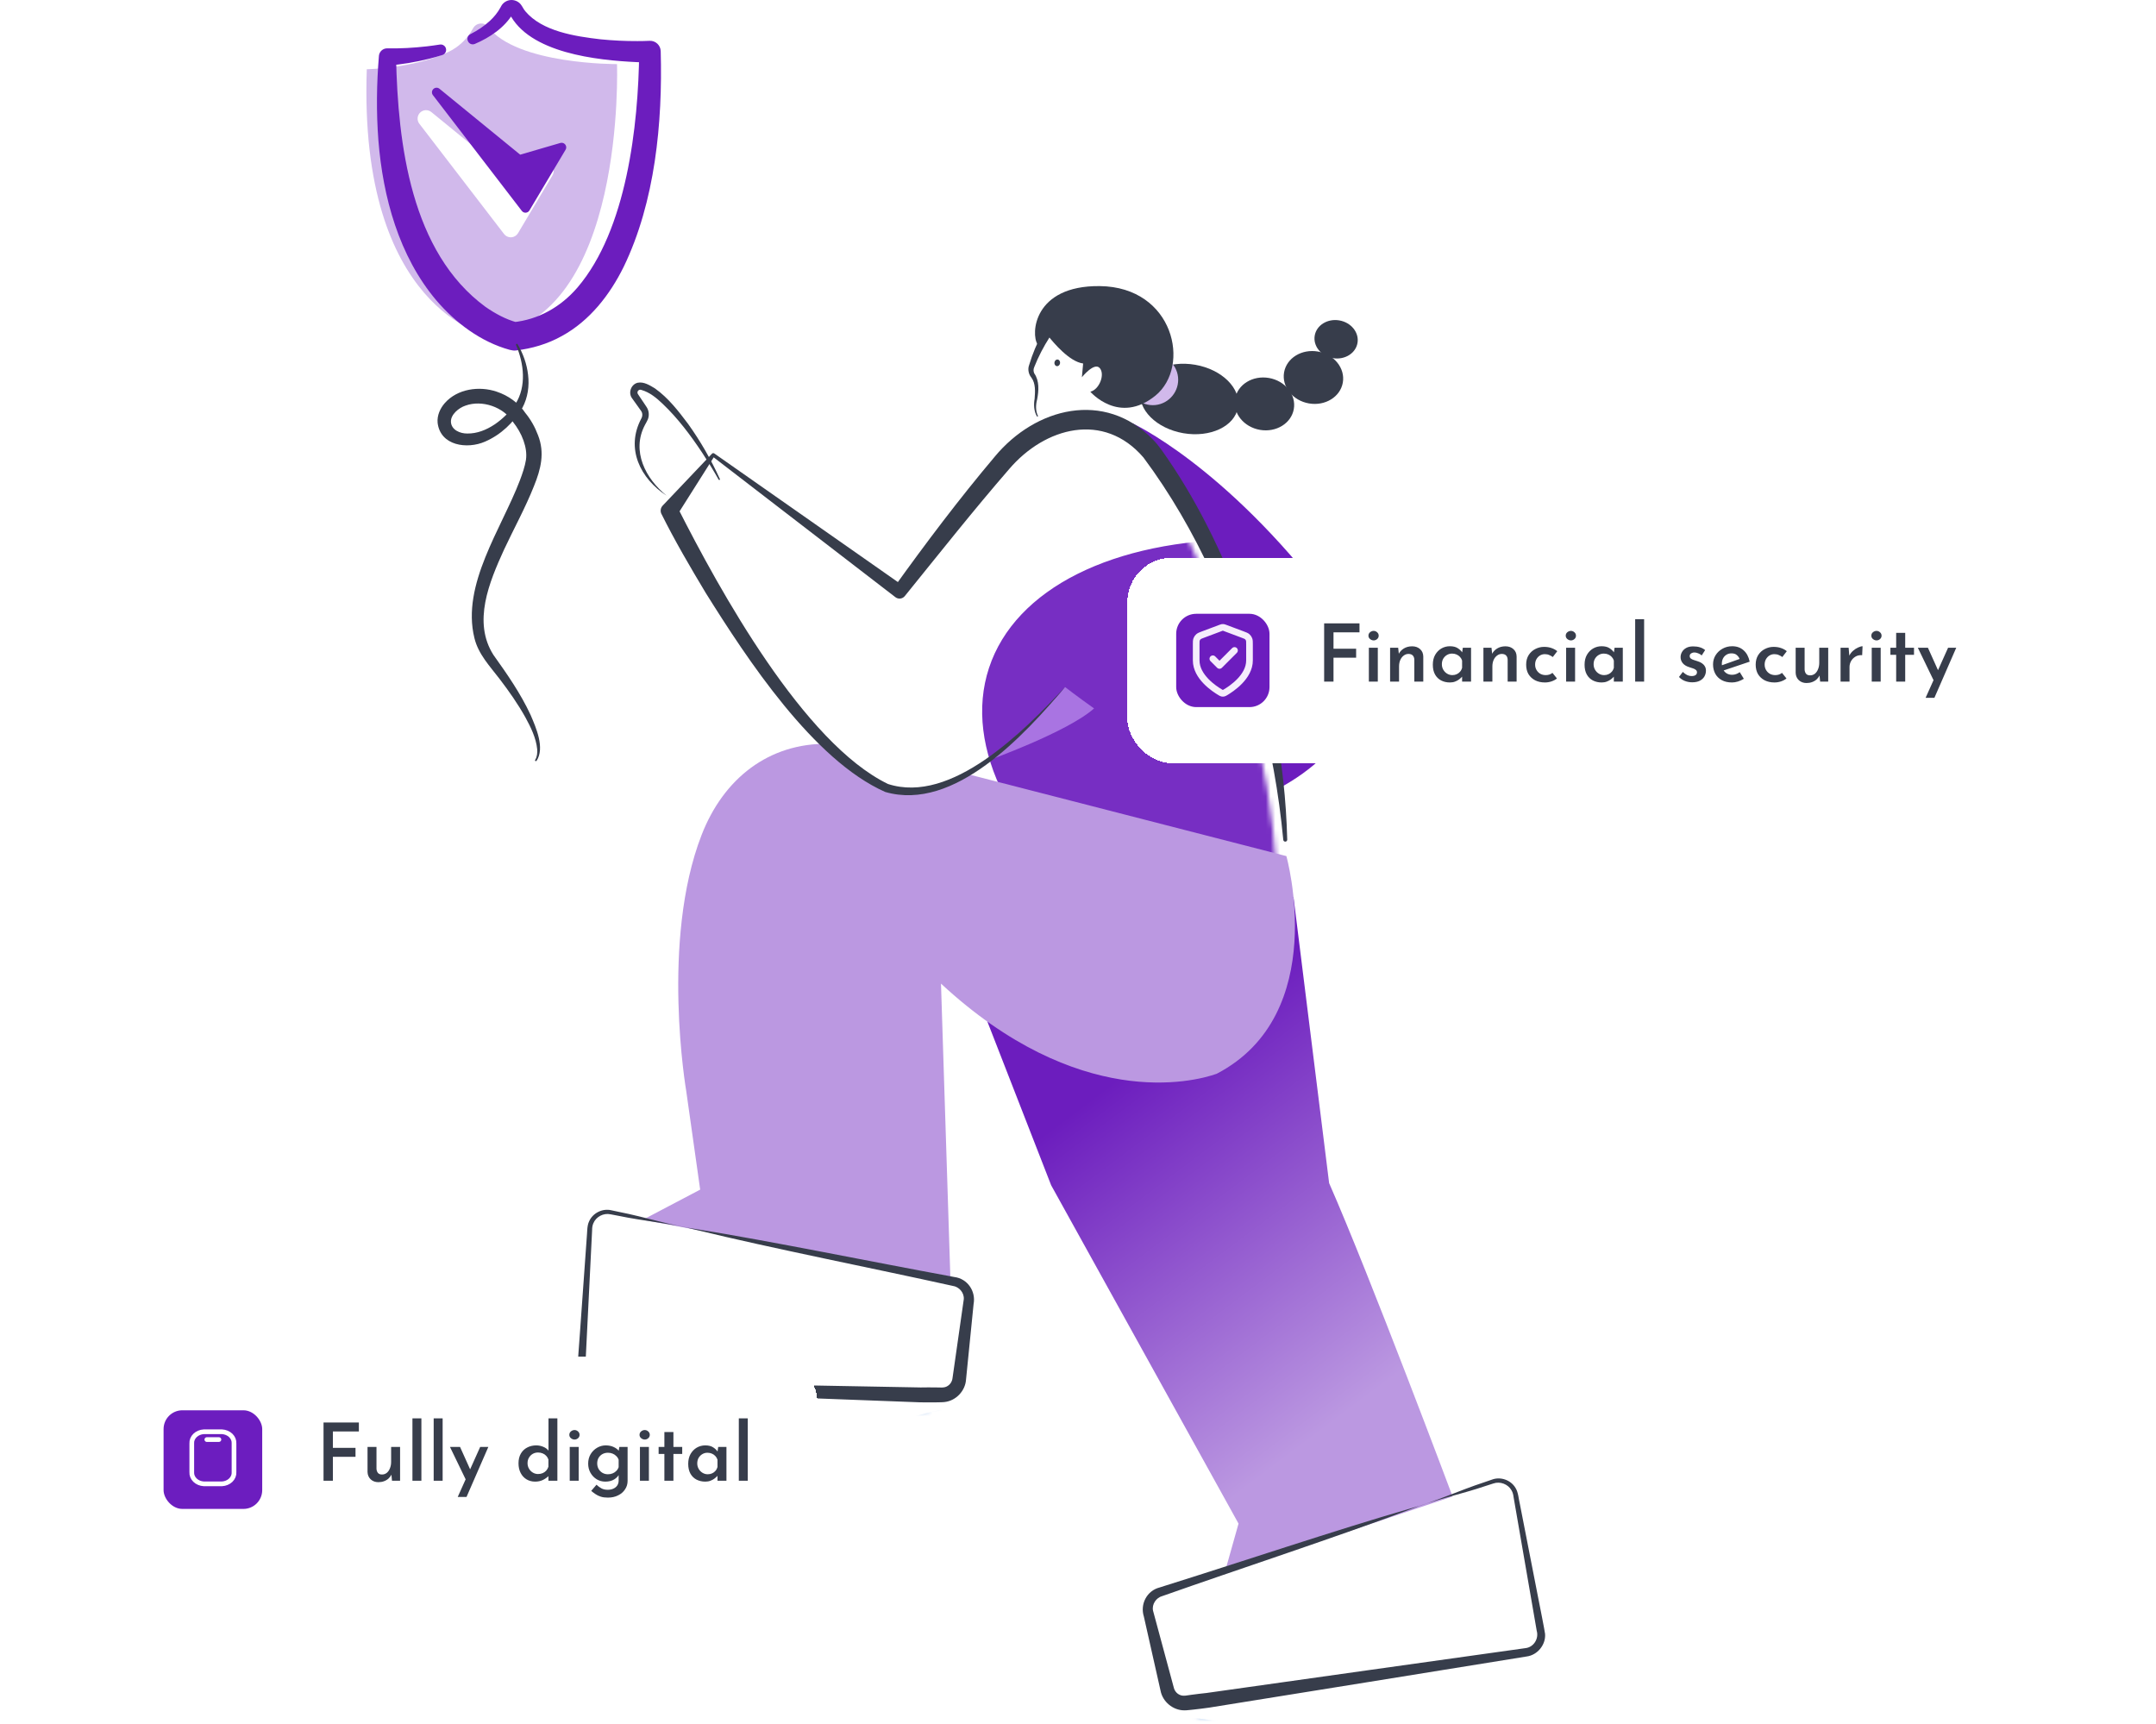 <svg width="459" height="367" viewBox="0 0 459 367" fill="none" xmlns="http://www.w3.org/2000/svg">
<path d="M266.125 138.602C257.866 114.294 259.714 116.609 240.948 90.049C240.948 90.049 260.574 98.901 282.769 128.04C296.875 145.824 286.346 160.25 272.218 167.861C272.218 167.861 270.235 153.95 266.125 138.606V138.602Z" fill="#6C1DBE"/>
<path d="M142.695 106.598C142.695 106.598 132.649 99.873 137.891 90.412C138.281 89.705 138.281 88.85 137.846 88.169C137.296 87.305 136.575 86.284 135.944 85.42C135.192 84.386 136.145 82.966 137.385 83.289C138.487 83.575 139.892 84.265 141.544 85.774C148.577 92.217 153.868 103.106 153.868 103.106L142.695 106.598Z" fill="white"/>
<path d="M222.99 89.776C221.423 87.735 221.575 85.845 221.575 85.845C221.575 85.845 222.175 82.492 221.029 81.023C220.577 80.441 220.393 79.694 220.626 78.99C221.799 75.449 224.436 69.848 224.436 69.848L241.841 73.541L236.993 89.839L231.531 90.05L222.99 89.781V89.776Z" fill="white"/>
<path d="M192.162 300.266L123.786 298.346C121.731 298.346 120.066 296.68 120.066 294.625L121.861 265.029C121.861 262.683 124.01 260.919 126.311 261.38L199.584 276.174C201.478 276.55 202.767 278.314 202.557 280.23L200.52 296.953C200.314 298.838 198.72 300.271 196.822 300.271H192.171L192.162 300.266Z" fill="white"/>
<path d="M78.088 14.738C78.088 14.738 87.914 14.599 95.376 11.102C97.78 9.974 99.526 8.187 100.722 6.02C101.384 4.82 103.067 4.623 103.895 5.716C110.024 13.784 131.355 13.645 131.355 13.645C131.355 13.645 133.361 68.243 103.846 71.43C103.846 71.43 76.288 66.067 78.088 14.738ZM89.27 26.334L107.311 49.818C107.651 50.261 108.18 50.521 108.735 50.521C108.771 50.521 108.806 50.521 108.842 50.521C109.438 50.485 109.975 50.158 110.279 49.648L117.612 37.335C117.988 36.699 117.939 35.902 117.491 35.32C117.039 34.738 116.278 34.492 115.571 34.698L107.866 36.946L91.835 23.858C91.128 23.28 90.103 23.325 89.449 23.961C88.796 24.597 88.72 25.618 89.275 26.343L89.27 26.334Z" fill="#D1B9EB"/>
<path d="M186.87 168.583C165.047 158.979 140.73 109.625 140.73 109.625L150.032 97.684L189.682 126.805C189.682 126.805 202.839 109.383 211.649 99.21C215.454 94.818 220.486 91.442 226.207 90.435C237.031 88.536 243.348 97.173 243.348 97.173C243.348 97.173 268.869 135.531 271.806 185.803L186.866 168.583H186.87Z" fill="white"/>
<mask id="mask0_60_44829" style="mask-type:alpha" maskUnits="userSpaceOnUse" x="140" y="90" width="132" height="96">
<path d="M186.87 168.583C165.047 158.979 140.73 109.625 140.73 109.625L150.032 97.684L189.682 126.805C189.682 126.805 202.839 109.383 211.649 99.21C215.454 94.818 220.486 91.442 226.207 90.435C237.031 88.536 243.348 97.173 243.348 97.173C243.348 97.173 268.869 135.531 271.806 185.803L186.866 168.583H186.87Z" fill="white"/>
</mask>
<g mask="url(#mask0_60_44829)">
<g filter="url(#filter0_f_60_44829)">
<ellipse cx="86.607" cy="49.706" rx="86.607" ry="49.706" transform="matrix(-0.95 -0.312 -0.313 0.95 390.665 149.01)" fill="#772EC3"/>
</g>
</g>
<path d="M251.927 92.223C246.198 91.23 242.118 87.164 242.815 83.141C243.511 79.118 248.721 76.662 254.451 77.655C260.181 78.648 264.26 82.714 263.563 86.737C262.867 90.759 257.657 93.216 251.927 92.223Z" fill="#373D4B"/>
<path d="M268.235 91.512C264.781 90.913 262.409 87.955 262.937 84.904C263.466 81.854 266.694 79.866 270.149 80.465C273.603 81.064 275.975 84.022 275.447 87.072C274.918 90.123 271.689 92.11 268.235 91.512Z" fill="#373D4B"/>
<path d="M278.669 85.883C275.214 85.284 272.842 82.326 273.371 79.275C273.899 76.225 277.128 74.237 280.582 74.836C284.037 75.435 286.409 78.393 285.88 81.443C285.352 84.494 282.123 86.481 278.669 85.883Z" fill="#373D4B"/>
<path d="M283.753 76.24C281.239 75.805 279.513 73.654 279.897 71.437C280.281 69.22 282.63 67.775 285.144 68.211C287.658 68.647 289.385 70.797 289.001 73.015C288.617 75.232 286.267 76.676 283.753 76.24Z" fill="#373D4B"/>
<path d="M244.859 75.471C247.81 75.162 250.491 77.329 250.8 80.284C251.109 83.239 248.942 85.916 245.988 86.225C243.037 86.534 240.356 84.367 240.047 81.412C239.738 78.457 241.905 75.78 244.859 75.471Z" fill="#D1B9EB"/>
<path d="M220.888 73.295C219.437 71.159 219.979 60.758 234.134 60.906C249.928 61.085 253.625 77.987 245.984 84.224C238.226 90.519 232.124 83.391 232.124 83.391C234.04 82.944 235.293 79.706 234.13 78.359C232.966 77.011 230.329 80.311 230.329 80.311L230.593 77.383C227.652 76.998 224.281 72.937 223.198 71.58" fill="#373D4B"/>
<path d="M226.745 146.26C226.745 146.26 229.328 148.266 232.923 150.818C227.153 155.909 210.226 161.944 210.226 161.944C210.226 161.944 222.336 151.758 226.741 146.26H226.745Z" fill="#A974E2"/>
<path d="M229.523 203.153L209.79 216.415L223.784 252.324L263.676 324.356L260.725 334.842L309.243 318.572C309.243 318.572 291.699 271.742 282.965 251.876L275.377 190.943L229.528 203.158L229.523 203.153Z" fill="url(#paint0_linear_60_44829)"/>
<path d="M273.864 182.258C273.864 182.258 283.346 215.919 259.033 228.59C253.885 230.425 229.501 236.434 200.331 209.4L202.327 271.985L136.852 259.676L149.064 253.256L146.087 232.207C146.087 232.207 140.603 200.333 149.36 177.767C154.029 165.736 163.649 158.151 176.376 158.339C177.151 158.353 181.82 164.366 188.938 167.209C191.498 168.234 194.56 169.031 197.179 168.163L205.336 164.63L273.864 182.253V182.258Z" fill="#BB98E1"/>
<path d="M224.482 77.168C224.433 77.558 224.661 77.907 224.993 77.947C225.324 77.988 225.633 77.706 225.682 77.316C225.731 76.927 225.503 76.577 225.172 76.537C224.84 76.497 224.531 76.779 224.482 77.168Z" fill="#373D4B"/>
<path d="M221.925 70.86C220.761 73.085 219.803 75.341 219.087 77.741C218.764 78.606 218.975 79.671 219.57 80.374C220.506 81.637 220.38 83.356 220.264 84.896C220.049 86.047 220.094 87.542 220.761 88.639C220.833 88.76 221.034 88.662 220.967 88.528C220.439 87.439 220.501 86.132 220.806 84.995C221.15 83.195 221.312 81.082 220.179 79.47C219.982 79.008 219.991 78.579 220.197 78.118C221.061 75.915 222.202 73.752 223.469 71.769C224.105 70.721 222.538 69.79 221.925 70.864V70.86Z" fill="#373D4B"/>
<path d="M195.885 295.368C185.472 295.18 136.824 294.271 127.464 294.133C125.709 294.168 124.335 292.494 124.621 290.761C124.997 283.176 125.597 271.173 125.973 263.588L126.058 261.891C126.058 261.34 126.116 260.906 126.322 260.418C126.895 259.025 128.493 258.179 129.984 258.511L131.654 258.828C137.183 259.984 142.926 260.431 148.388 261.869C163.841 265.652 186.954 270.228 202.394 273.653L202.81 273.743C204.193 273.922 205.304 275.22 205.183 276.599C204.838 279.102 203.101 291.128 202.788 293.358C202.716 294.057 202.322 294.719 201.713 295.073C201.019 295.534 200.048 295.351 199.265 295.364C198.414 295.351 196.735 295.351 195.885 295.373V295.368ZM195.84 298.534C196.677 298.552 198.423 298.561 199.265 298.543C199.726 298.521 200.67 298.543 201.149 298.467C203.544 298.176 205.51 296.089 205.662 293.685C206.132 288.831 206.799 282.442 207.273 277.607C207.788 274.88 205.971 272.207 203.182 271.862C202.944 271.822 202.183 271.67 201.928 271.625C186.766 268.849 163.734 264.148 148.419 261.694C142.828 260.897 137.353 259.088 131.815 258.005L130.15 257.651C128.274 257.199 126.188 258.233 125.413 260.019C124.93 260.995 125.033 262.504 124.908 263.557C124.599 267.846 123.771 279.478 123.453 283.924C123.408 284.466 122.898 291.33 122.938 291.639C123.041 293.954 125.1 295.915 127.414 295.928C136.48 296.3 185.709 298.153 195.835 298.534H195.84Z" fill="#373D4B"/>
<mask id="mask1_60_44829" style="mask-type:alpha" maskUnits="userSpaceOnUse" x="120" y="261" width="83" height="40">
<path d="M192.162 300.266L123.786 298.346C121.731 298.346 120.066 296.68 120.066 294.625L121.861 265.029C121.861 262.683 124.01 260.919 126.311 261.38L199.584 276.174C201.478 276.55 202.767 278.314 202.557 280.23L200.52 296.953C200.314 298.838 198.72 300.271 196.822 300.271H192.171L192.162 300.266Z" fill="#D1B9EB"/>
</mask>
<g mask="url(#mask1_60_44829)">
<g filter="url(#filter1_f_60_44829)">
<ellipse cx="67.008" cy="66.334" rx="67.008" ry="66.334" transform="matrix(-0.95 -0.312 -0.313 0.95 298.603 323.053)" fill="#216ED4"/>
</g>
</g>
<path d="M101.101 9.347C104.28 7.991 107.462 5.882 109.262 2.788C109.289 2.743 109.28 2.765 109.275 2.779C109.258 2.81 109.24 2.842 109.213 2.868C109.002 3.124 108.586 3.074 108.411 2.806C112.602 11.322 127.11 12.835 135.629 13.229C136.565 13.26 137.465 13.283 138.454 13.269L136.082 11.062C135.907 26.778 133.405 48.968 122.952 61.195C119.393 65.337 114.621 68.064 109.19 68.601L110.09 68.641C107.677 67.992 105.461 66.77 103.393 65.355C87.47 53.691 84.708 30.642 84.318 12.19L82.514 13.954C85.522 13.726 88.414 13.238 91.329 12.517C92.287 12.284 93.236 12.007 94.176 11.711C94.78 11.519 95.116 10.878 94.923 10.274C94.749 9.719 94.189 9.392 93.634 9.486C92.703 9.625 91.776 9.768 90.841 9.871C88.083 10.184 85.218 10.35 82.46 10.292C81.529 10.27 80.746 10.977 80.67 11.895C80.177 17.85 80.097 23.867 80.558 29.898C81.525 41.929 84.914 54.493 92.882 63.931C96.969 68.722 102.35 72.778 108.51 74.475C108.886 74.56 109.428 74.686 109.835 74.61C113.215 74.216 116.608 73.226 119.617 71.534C125.575 68.279 129.85 62.731 132.769 56.825C139.479 42.964 141.082 26.093 140.661 10.896C140.63 9.629 139.56 8.631 138.293 8.689C137.478 8.729 136.574 8.747 135.706 8.747C133.082 8.756 130.446 8.626 127.84 8.367C122.446 7.74 115.44 6.683 111.845 2.403C111.451 1.951 111.236 1.4 110.869 0.934C110.341 0.271 109.455 -0.082 108.622 0.016C107.861 0.097 107.131 0.558 106.746 1.225C106.71 1.288 106.567 1.543 106.531 1.615C105.954 2.671 105.202 3.594 104.306 4.427C103.102 5.55 101.665 6.491 100.13 7.279C98.845 7.986 99.754 9.889 101.106 9.347H101.101Z" fill="#6C1DBE"/>
<path d="M111.868 44.298L92.941 19.654L110.525 34.013L119.564 31.376L111.868 44.298Z" fill="#6C1DBE" stroke="#6C1DBE" stroke-width="1.962" stroke-linecap="round" stroke-linejoin="round"/>
<path d="M226.744 146.257C217.956 155.664 202.565 171.281 189.05 166.902C171.112 158.207 153.21 125.728 144.212 107.944L144.011 109.905L152.14 97.051L151.63 97.122L190.626 127.134C191.248 127.613 192.13 127.506 192.623 126.901C199.969 117.83 207.216 108.656 214.863 99.84C222.482 90.934 234.989 87.563 243.432 97.391C254.92 112.816 262.736 130.873 267.893 149.391C270.494 159.013 272.266 168.85 273.202 178.79C273.224 179.023 273.43 179.197 273.663 179.175C273.887 179.153 274.053 178.96 274.044 178.741C273.623 161.986 270.35 145.214 264.598 129.413C260.197 117.526 254.593 106.005 247.197 95.658C246.665 94.924 246.047 94.172 245.416 93.536C235.16 83.027 220.476 86.739 211.796 97.194C204.226 106.167 197.162 115.533 190.322 125.066L192.372 124.766L152.069 96.536C151.907 96.415 151.679 96.451 151.558 96.607L141.083 107.635C140.649 108.092 140.546 108.746 140.761 109.296C143.662 115.13 146.929 120.7 150.26 126.248C159.025 140.257 173.136 161.821 188.464 168.599C203.205 172.862 218.139 156.421 226.744 146.266V146.257Z" fill="#373D4B"/>
<path d="M141.949 105.542C137.428 101.92 134.375 96.01 137.307 90.462C137.468 90.158 137.795 89.607 137.916 89.298C138.26 88.452 138.171 87.418 137.656 86.656L137.186 85.945C136.899 85.519 136.094 84.319 135.816 83.907C135.485 83.41 135.986 82.779 136.555 83.012C138.35 83.531 139.764 84.713 141.121 86.012C144.331 89.07 147.03 92.679 149.488 96.373C150.714 98.244 151.901 100.151 152.997 102.112C153.038 102.184 153.127 102.211 153.199 102.171C153.266 102.135 153.293 102.05 153.262 101.983C151.395 97.872 149.139 93.937 146.497 90.247C144.429 87.507 142.307 84.736 139.46 82.703C138.363 82.045 137.078 81.199 135.731 81.485C134.316 81.848 133.694 83.661 134.576 84.803C134.612 84.852 134.719 85.004 134.76 85.063C135.198 85.68 136.009 86.822 136.452 87.431C136.837 87.924 136.819 88.586 136.523 89.115C133.139 95.481 136.308 101.902 141.954 105.542H141.949Z" fill="#373D4B"/>
<path d="M109.863 73.449C111.555 77.394 112.11 82.243 109.746 85.982C107.437 89.21 103.569 92.34 99.517 92.29C97.964 92.317 96.079 91.534 95.999 89.796C95.945 88.261 97.642 86.832 99.101 86.349C102.647 85.068 107.19 86.644 109.2 89.805C110.14 90.983 110.951 92.362 111.448 93.781C111.936 95.147 112.164 96.557 111.976 97.882C111.761 99.275 111.201 100.891 110.678 102.275C106.787 112.51 98.192 124.442 100.999 135.824C101.823 139.276 104.321 141.859 106.389 144.573C108.381 147.183 110.27 149.874 111.859 152.726C113.014 154.848 114.125 157.087 114.366 159.505C114.429 160.293 114.344 161.108 113.932 161.77C113.878 161.856 113.905 161.967 113.99 162.017C114.071 162.066 114.174 162.044 114.228 161.972C116.045 159.236 114.107 154.875 112.947 152.175C110.839 147.631 107.947 143.476 105.059 139.437C100.578 132.439 104.16 123.91 107.307 117.01C109.402 112.528 111.851 108.104 113.695 103.439C115.15 99.848 116.014 96.414 114.545 92.657C113.887 90.893 112.988 89.304 111.792 87.849L111.922 88.023C110.445 85.78 108.198 84.195 105.74 83.38C102.047 82.126 97.373 82.749 94.678 85.829C93.707 86.944 93.026 88.44 93.165 89.993C93.734 94.923 99.477 95.675 103.255 94.019C106.64 92.554 109.326 89.98 111.206 86.832C112.383 84.647 112.71 82.144 112.428 79.816C112.164 77.475 111.358 75.245 110.185 73.275C110.136 73.19 110.024 73.163 109.939 73.212C109.858 73.257 109.832 73.36 109.867 73.44L109.863 73.449Z" fill="#373D4B"/>
<path d="M256.981 360.396C267.294 358.946 315.472 352.141 324.747 350.867C326.493 350.69 327.654 348.861 327.16 347.176C325.866 339.693 323.814 327.85 322.52 320.367L322.23 318.693C322.163 318.146 322.053 317.722 321.789 317.263C321.051 315.95 319.362 315.304 317.923 315.814L316.304 316.332C310.956 318.15 305.31 319.291 300.063 321.38C285.183 327.011 262.796 334.357 247.886 339.631L247.483 339.77C246.132 340.116 245.187 341.539 245.475 342.893C246.121 345.336 249.304 357.063 249.885 359.238C250.041 359.922 250.513 360.532 251.16 360.81C251.905 361.183 252.847 360.883 253.626 360.801C254.469 360.685 256.135 360.481 256.982 360.4L256.981 360.396ZM257.41 363.532C256.581 363.652 254.849 363.873 254.012 363.957C253.551 363.991 252.616 364.127 252.132 364.11C249.719 364.112 247.515 362.279 247.072 359.911C246.017 355.15 244.58 348.889 243.522 344.147C242.68 341.503 244.16 338.629 246.886 337.949C247.117 337.88 247.854 337.636 248.102 337.561C262.815 332.966 285.107 325.504 300.011 321.211C305.464 319.741 310.679 317.281 316.044 315.534L317.654 314.981C319.461 314.304 321.657 315.078 322.643 316.757C323.241 317.667 323.322 319.178 323.574 320.207C324.401 324.427 326.635 335.873 327.49 340.247C327.6 340.78 328.939 347.531 328.937 347.843C329.115 350.153 327.309 352.349 325.014 352.643C316.061 354.112 267.42 361.925 257.414 363.532L257.41 363.532Z" fill="#373D4B"/>
<mask id="mask2_60_44829" style="mask-type:alpha" maskUnits="userSpaceOnUse" x="248" y="318" width="85" height="48">
<path d="M261.272 364.804L328.91 354.601C330.949 354.352 332.4 352.497 332.151 350.457L326.778 321.298C326.493 318.969 324.146 317.478 321.918 318.215L250.981 341.79C249.147 342.393 248.081 344.301 248.523 346.177L252.574 362.53C253.007 364.376 254.762 365.605 256.646 365.374L261.263 364.81L261.272 364.804Z" fill="#D1B9EB"/>
</mask>
<g mask="url(#mask2_60_44829)">
<g filter="url(#filter2_f_60_44829)">
<ellipse cx="67.008" cy="66.334" rx="67.008" ry="66.334" transform="matrix(0.905 -0.425 0.426 0.905 158.38 400.336)" fill="#216ED4"/>
</g>
</g>
<g filter="url(#filter3_d_60_44829)">
<rect x="23" y="284" width="151" height="44" rx="9.459" fill="white" shape-rendering="crispEdges"/>
<rect x="34.824" y="295.5" width="21" height="21" rx="4" fill="#6C1DBF"/>
<path d="M49.819 308.667V302.568C49.86 301.943 49.612 301.33 49.131 300.862C48.649 300.395 47.973 300.111 47.25 300.072H43.397C42.674 300.111 41.998 300.395 41.516 300.862C41.035 301.33 40.787 301.943 40.828 302.568V308.667C40.787 309.292 41.035 309.905 41.516 310.373C41.998 310.84 42.674 311.124 43.397 311.163H47.25C47.973 311.124 48.649 310.84 49.131 310.373C49.612 309.905 49.86 309.292 49.819 308.667Z" stroke="white" stroke-linecap="round" stroke-linejoin="round"/>
<path d="M46.605 301.736H44.036" stroke="white" stroke-linecap="round" stroke-linejoin="round"/>
<path d="M68.877 298.105H76.402V300.012H70.869V303.502H75.687V305.409H70.869V310.5H68.877V298.105ZM80.561 310.806C79.902 310.806 79.357 310.608 78.926 310.211C78.495 309.802 78.268 309.28 78.245 308.644V303.298H80.152V307.963C80.175 308.315 80.277 308.604 80.458 308.831C80.64 309.058 80.929 309.172 81.327 309.172C81.701 309.172 82.036 309.058 82.331 308.831C82.626 308.593 82.853 308.27 83.012 307.861C83.183 307.452 83.268 306.993 83.268 306.482V303.298H85.175V310.5H83.455L83.302 308.917L83.353 309.172C83.205 309.478 82.995 309.762 82.723 310.023C82.45 310.273 82.127 310.466 81.752 310.602C81.389 310.738 80.992 310.806 80.561 310.806ZM87.805 297.22H89.712V310.5H87.805V297.22ZM92.328 297.22H94.235V310.5H92.328V297.22ZM97.446 313.956L102.231 303.298H103.967L99.319 313.956H97.446ZM99.302 310.551L95.795 303.298H97.94L100.766 309.581L99.302 310.551ZM113.929 310.687C113.248 310.687 112.64 310.528 112.107 310.211C111.574 309.893 111.154 309.439 110.847 308.848C110.541 308.258 110.387 307.572 110.387 306.788C110.387 305.982 110.552 305.296 110.881 304.728C111.21 304.161 111.659 303.729 112.226 303.434C112.805 303.128 113.452 302.975 114.167 302.975C114.689 302.975 115.189 303.077 115.665 303.281C116.142 303.474 116.522 303.758 116.806 304.132L116.772 304.779V297.22H118.662V310.5H116.755V308.883L116.942 309.342C116.579 309.728 116.142 310.052 115.631 310.313C115.132 310.562 114.564 310.687 113.929 310.687ZM114.542 309.07C114.916 309.07 115.245 309.007 115.529 308.883C115.824 308.758 116.074 308.582 116.278 308.355C116.494 308.116 116.653 307.838 116.755 307.52V305.988C116.664 305.693 116.511 305.432 116.295 305.205C116.091 304.978 115.836 304.802 115.529 304.677C115.223 304.552 114.894 304.49 114.542 304.49C114.133 304.49 113.758 304.586 113.418 304.779C113.089 304.972 112.822 305.239 112.618 305.58C112.413 305.92 112.311 306.312 112.311 306.754C112.311 307.186 112.413 307.577 112.618 307.929C112.822 308.281 113.094 308.559 113.435 308.763C113.776 308.968 114.144 309.07 114.542 309.07ZM121.292 303.298H123.199V310.5H121.292V303.298ZM121.207 300.727C121.207 300.432 121.32 300.188 121.547 299.995C121.786 299.802 122.041 299.706 122.313 299.706C122.586 299.706 122.83 299.802 123.046 299.995C123.273 300.188 123.386 300.432 123.386 300.727C123.386 301.022 123.273 301.266 123.046 301.459C122.83 301.641 122.586 301.732 122.313 301.732C122.041 301.732 121.786 301.635 121.547 301.442C121.32 301.249 121.207 301.011 121.207 300.727ZM129.407 314.092C128.817 314.092 128.312 314.024 127.892 313.888C127.472 313.752 127.097 313.57 126.768 313.343C126.45 313.128 126.149 312.901 125.865 312.662L126.989 311.351C127.318 311.658 127.665 311.913 128.028 312.117C128.402 312.322 128.851 312.424 129.373 312.424C129.838 312.424 130.241 312.344 130.582 312.186C130.934 312.027 131.206 311.805 131.399 311.522C131.592 311.238 131.694 310.897 131.705 310.5V308.712L131.825 309.07C131.632 309.512 131.28 309.893 130.769 310.211C130.258 310.528 129.623 310.687 128.862 310.687C128.204 310.687 127.596 310.523 127.04 310.194C126.484 309.853 126.041 309.393 125.712 308.814C125.383 308.236 125.219 307.583 125.219 306.856C125.219 306.107 125.389 305.443 125.729 304.864C126.081 304.274 126.541 303.815 127.108 303.485C127.687 303.145 128.3 302.975 128.947 302.975C129.583 302.975 130.145 303.088 130.633 303.315C131.132 303.542 131.507 303.826 131.756 304.166L131.654 304.439L131.859 303.298H133.612V310.534C133.612 311.204 133.431 311.805 133.067 312.339C132.716 312.884 132.222 313.309 131.586 313.616C130.962 313.934 130.235 314.092 129.407 314.092ZM127.142 306.805C127.142 307.237 127.239 307.628 127.432 307.98C127.636 308.332 127.909 308.61 128.249 308.814C128.601 309.019 128.993 309.121 129.424 309.121C129.798 309.121 130.133 309.058 130.428 308.934C130.735 308.809 130.996 308.633 131.212 308.406C131.439 308.179 131.603 307.912 131.705 307.606V306.039C131.603 305.733 131.439 305.472 131.212 305.256C130.996 305.029 130.735 304.853 130.428 304.728C130.133 304.603 129.798 304.541 129.424 304.541C128.993 304.541 128.601 304.637 128.249 304.83C127.909 305.023 127.636 305.29 127.432 305.631C127.239 305.971 127.142 306.363 127.142 306.805ZM136.239 303.298H138.146V310.5H136.239V303.298ZM136.154 300.727C136.154 300.432 136.268 300.188 136.495 299.995C136.733 299.802 136.989 299.706 137.261 299.706C137.533 299.706 137.777 299.802 137.993 299.995C138.22 300.188 138.334 300.432 138.334 300.727C138.334 301.022 138.22 301.266 137.993 301.459C137.777 301.641 137.533 301.732 137.261 301.732C136.989 301.732 136.733 301.635 136.495 301.442C136.268 301.249 136.154 301.011 136.154 300.727ZM141.443 300.131H143.367V303.298H145.24V304.796H143.367V310.5H141.443V304.796H140.217V303.298H141.443V300.131ZM150.144 310.687C149.463 310.687 148.844 310.545 148.288 310.262C147.743 309.978 147.312 309.558 146.994 309.002C146.676 308.434 146.517 307.736 146.517 306.908C146.517 306.09 146.682 305.392 147.011 304.813C147.352 304.223 147.794 303.769 148.339 303.451C148.895 303.133 149.497 302.975 150.144 302.975C150.836 302.975 151.393 303.111 151.813 303.383C152.244 303.656 152.579 303.979 152.817 304.354L152.715 304.626L152.902 303.298H154.656V310.5H152.749V308.746L152.936 309.206C152.891 309.274 152.8 309.388 152.664 309.547C152.528 309.694 152.34 309.859 152.102 310.04C151.864 310.222 151.58 310.375 151.251 310.5C150.933 310.625 150.564 310.687 150.144 310.687ZM150.672 309.121C151.012 309.121 151.319 309.058 151.591 308.934C151.875 308.809 152.113 308.633 152.306 308.406C152.511 308.179 152.658 307.906 152.749 307.589V306.022C152.658 305.727 152.511 305.472 152.306 305.256C152.102 305.029 151.852 304.853 151.557 304.728C151.273 304.603 150.956 304.541 150.604 304.541C150.218 304.541 149.86 304.637 149.531 304.83C149.202 305.023 148.935 305.29 148.731 305.631C148.538 305.971 148.441 306.363 148.441 306.805C148.441 307.237 148.544 307.628 148.748 307.98C148.952 308.332 149.225 308.61 149.565 308.814C149.906 309.019 150.275 309.121 150.672 309.121ZM157.289 297.22H159.196V310.5H157.289V297.22Z" fill="#373D4B"/>
</g>
<g filter="url(#filter4_d_60_44829)">
<rect x="240" y="114" width="195.793" height="43.741" rx="9.459" fill="white" shape-rendering="crispEdges"/>
<rect x="251.114" y="126.648" width="18.445" height="18.445" rx="3.547" fill="#6C1DBE"/>
<rect x="251.114" y="126.648" width="18.445" height="18.445" rx="3.547" stroke="#6C1DBE" stroke-width="1.419"/>
<path d="M258.208 135.515L259.627 136.934L262.819 133.742M266.012 135.87C266.012 139.352 262.214 141.885 260.832 142.691C260.675 142.783 260.596 142.828 260.485 142.852C260.399 142.871 260.274 142.871 260.188 142.852C260.077 142.828 259.998 142.783 259.841 142.691C258.459 141.885 254.661 139.352 254.661 135.87V132.477C254.661 131.91 254.661 131.627 254.754 131.383C254.836 131.168 254.969 130.975 255.142 130.823C255.338 130.651 255.603 130.551 256.134 130.352L259.938 128.925C260.085 128.87 260.159 128.842 260.235 128.832C260.302 128.822 260.371 128.822 260.438 128.832C260.514 128.842 260.587 128.87 260.735 128.925L264.539 130.352C265.07 130.551 265.335 130.651 265.531 130.823C265.704 130.975 265.837 131.168 265.919 131.383C266.012 131.627 266.012 131.91 266.012 132.477V135.87Z" stroke="#F5EDFC" stroke-width="1.419" stroke-linecap="round" stroke-linejoin="round"/>
<path d="M281.903 127.976H289.428V129.883H283.895V133.373H288.713V135.28H283.895V140.371H281.903V127.976ZM291.421 133.169H293.327V140.371H291.421V133.169ZM291.335 130.598C291.335 130.303 291.449 130.059 291.676 129.866C291.914 129.673 292.17 129.577 292.442 129.577C292.715 129.577 292.959 129.673 293.174 129.866C293.401 130.059 293.515 130.303 293.515 130.598C293.515 130.893 293.401 131.137 293.174 131.33C292.959 131.512 292.715 131.603 292.442 131.603C292.17 131.603 291.914 131.506 291.676 131.313C291.449 131.12 291.335 130.882 291.335 130.598ZM297.663 133.169L297.833 134.718L297.765 134.514C298.015 134.015 298.383 133.617 298.871 133.322C299.371 133.016 299.961 132.863 300.642 132.863C301.323 132.863 301.885 133.061 302.328 133.459C302.77 133.856 302.997 134.378 303.009 135.025V140.371H301.102V135.706C301.091 135.343 300.988 135.053 300.795 134.838C300.602 134.611 300.296 134.491 299.876 134.48C299.49 134.48 299.144 134.599 298.837 134.838C298.531 135.065 298.287 135.383 298.105 135.791C297.935 136.188 297.85 136.648 297.85 137.17V140.371H295.943V133.169H297.663ZM308.667 140.558C307.986 140.558 307.367 140.416 306.811 140.133C306.266 139.849 305.835 139.429 305.517 138.873C305.199 138.305 305.041 137.607 305.041 136.779C305.041 135.961 305.205 135.263 305.534 134.684C305.875 134.094 306.318 133.64 306.862 133.322C307.419 133.005 308.02 132.846 308.667 132.846C309.359 132.846 309.916 132.982 310.336 133.254C310.767 133.527 311.102 133.85 311.34 134.225L311.238 134.497L311.425 133.169H313.179V140.371H311.272V138.617L311.459 139.077C311.414 139.145 311.323 139.259 311.187 139.418C311.051 139.565 310.863 139.73 310.625 139.911C310.387 140.093 310.103 140.246 309.774 140.371C309.456 140.496 309.087 140.558 308.667 140.558ZM309.195 138.992C309.535 138.992 309.842 138.93 310.114 138.805C310.398 138.68 310.636 138.504 310.829 138.277C311.034 138.05 311.181 137.777 311.272 137.46V135.893C311.181 135.598 311.034 135.343 310.829 135.127C310.625 134.9 310.375 134.724 310.08 134.599C309.796 134.474 309.479 134.412 309.127 134.412C308.741 134.412 308.383 134.509 308.054 134.701C307.725 134.894 307.458 135.161 307.254 135.502C307.061 135.842 306.965 136.234 306.965 136.676C306.965 137.108 307.067 137.499 307.271 137.851C307.475 138.203 307.748 138.481 308.088 138.686C308.429 138.89 308.798 138.992 309.195 138.992ZM317.532 133.169L317.702 134.718L317.634 134.514C317.884 134.015 318.252 133.617 318.741 133.322C319.24 133.016 319.83 132.863 320.511 132.863C321.192 132.863 321.754 133.061 322.197 133.459C322.64 133.856 322.867 134.378 322.878 135.025V140.371H320.971V135.706C320.96 135.343 320.857 135.053 320.665 134.838C320.472 134.611 320.165 134.491 319.745 134.48C319.359 134.48 319.013 134.599 318.707 134.838C318.4 135.065 318.156 135.383 317.974 135.791C317.804 136.188 317.719 136.648 317.719 137.17V140.371H315.812V133.169H317.532ZM331.465 139.707C331.147 139.968 330.755 140.178 330.29 140.337C329.836 140.485 329.376 140.558 328.911 140.558C328.116 140.558 327.418 140.405 326.817 140.099C326.215 139.781 325.744 139.344 325.403 138.788C325.074 138.22 324.91 137.545 324.91 136.762C324.91 135.978 325.086 135.303 325.437 134.736C325.801 134.168 326.272 133.737 326.851 133.442C327.441 133.135 328.065 132.982 328.723 132.982C329.325 132.982 329.859 133.067 330.324 133.237C330.789 133.396 331.192 133.617 331.533 133.901L330.579 135.144C330.398 134.997 330.159 134.86 329.864 134.736C329.58 134.599 329.257 134.531 328.894 134.531C328.508 134.531 328.156 134.628 327.838 134.821C327.532 135.014 327.282 135.28 327.089 135.621C326.907 135.95 326.817 136.33 326.817 136.762C326.817 137.17 326.913 137.545 327.106 137.885C327.299 138.226 327.566 138.498 327.906 138.703C328.247 138.896 328.638 138.992 329.081 138.992C329.365 138.992 329.626 138.952 329.864 138.873C330.114 138.782 330.33 138.663 330.511 138.515L331.465 139.707ZM333.42 133.169H335.327V140.371H333.42V133.169ZM333.335 130.598C333.335 130.303 333.448 130.059 333.675 129.866C333.914 129.673 334.169 129.577 334.441 129.577C334.714 129.577 334.958 129.673 335.174 129.866C335.401 130.059 335.514 130.303 335.514 130.598C335.514 130.893 335.401 131.137 335.174 131.33C334.958 131.512 334.714 131.603 334.441 131.603C334.169 131.603 333.914 131.506 333.675 131.313C333.448 131.12 333.335 130.882 333.335 130.598ZM340.973 140.558C340.292 140.558 339.673 140.416 339.117 140.133C338.572 139.849 338.141 139.429 337.823 138.873C337.505 138.305 337.347 137.607 337.347 136.779C337.347 135.961 337.511 135.263 337.84 134.684C338.181 134.094 338.623 133.64 339.168 133.322C339.724 133.005 340.326 132.846 340.973 132.846C341.665 132.846 342.222 132.982 342.642 133.254C343.073 133.527 343.408 133.85 343.646 134.225L343.544 134.497L343.731 133.169H345.485V140.371H343.578V138.617L343.765 139.077C343.72 139.145 343.629 139.259 343.493 139.418C343.357 139.565 343.169 139.73 342.931 139.911C342.693 140.093 342.409 140.246 342.08 140.371C341.762 140.496 341.393 140.558 340.973 140.558ZM341.501 138.992C341.841 138.992 342.148 138.93 342.42 138.805C342.704 138.68 342.942 138.504 343.135 138.277C343.34 138.05 343.487 137.777 343.578 137.46V135.893C343.487 135.598 343.34 135.343 343.135 135.127C342.931 134.9 342.681 134.724 342.386 134.599C342.102 134.474 341.785 134.412 341.433 134.412C341.047 134.412 340.689 134.509 340.36 134.701C340.031 134.894 339.764 135.161 339.56 135.502C339.367 135.842 339.27 136.234 339.27 136.676C339.27 137.108 339.373 137.499 339.577 137.851C339.781 138.203 340.054 138.481 340.394 138.686C340.735 138.89 341.104 138.992 341.501 138.992ZM348.118 127.091H350.025V140.371H348.118V127.091ZM360.256 140.524C359.712 140.524 359.19 140.428 358.69 140.235C358.202 140.042 357.788 139.758 357.447 139.384L358.264 138.311C358.582 138.617 358.894 138.844 359.201 138.992C359.519 139.128 359.819 139.196 360.103 139.196C360.319 139.196 360.512 139.174 360.682 139.128C360.864 139.071 361.006 138.986 361.108 138.873C361.221 138.759 361.278 138.606 361.278 138.413C361.278 138.186 361.199 138.01 361.04 137.885C360.881 137.749 360.676 137.641 360.427 137.562C360.177 137.471 359.916 137.386 359.644 137.306C359.019 137.113 358.554 136.83 358.247 136.455C357.941 136.081 357.788 135.649 357.788 135.161C357.788 134.787 357.884 134.429 358.077 134.089C358.27 133.737 358.565 133.447 358.963 133.22C359.36 132.993 359.859 132.88 360.461 132.88C361.006 132.88 361.477 132.942 361.874 133.067C362.283 133.18 362.663 133.379 363.015 133.663L362.283 134.804C362.078 134.611 361.834 134.463 361.55 134.361C361.278 134.247 361.028 134.185 360.801 134.174C360.597 134.162 360.415 134.191 360.256 134.259C360.098 134.316 359.967 134.401 359.865 134.514C359.774 134.628 359.729 134.758 359.729 134.906C359.717 135.133 359.791 135.314 359.95 135.451C360.12 135.587 360.336 135.695 360.597 135.774C360.858 135.854 361.119 135.939 361.38 136.029C361.732 136.132 362.044 136.274 362.317 136.455C362.589 136.637 362.799 136.858 362.947 137.119C363.105 137.369 363.185 137.681 363.185 138.056C363.185 138.487 363.077 138.896 362.861 139.281C362.646 139.656 362.322 139.957 361.891 140.184C361.46 140.411 360.915 140.524 360.256 140.524ZM368.733 140.558C367.882 140.558 367.155 140.394 366.554 140.065C365.952 139.735 365.492 139.281 365.174 138.703C364.857 138.112 364.698 137.448 364.698 136.711C364.698 135.984 364.879 135.331 365.243 134.753C365.606 134.174 366.094 133.714 366.707 133.373C367.331 133.022 368.018 132.846 368.767 132.846C369.754 132.846 370.566 133.135 371.202 133.714C371.849 134.282 372.28 135.087 372.496 136.132L366.69 138.09L366.247 137.017L370.776 135.4L370.384 135.621C370.259 135.28 370.055 134.985 369.771 134.736C369.499 134.486 369.113 134.361 368.614 134.361C368.216 134.361 367.865 134.457 367.558 134.65C367.252 134.832 367.008 135.093 366.826 135.434C366.656 135.763 366.571 136.154 366.571 136.608C366.571 137.074 366.667 137.482 366.86 137.834C367.053 138.186 367.314 138.459 367.643 138.651C367.972 138.833 368.347 138.924 368.767 138.924C369.062 138.924 369.346 138.873 369.618 138.771C369.891 138.669 370.146 138.532 370.384 138.362L371.253 139.775C370.878 140.014 370.464 140.207 370.01 140.354C369.567 140.49 369.141 140.558 368.733 140.558ZM380.331 139.707C380.013 139.968 379.622 140.178 379.156 140.337C378.702 140.485 378.242 140.558 377.777 140.558C376.982 140.558 376.284 140.405 375.683 140.099C375.081 139.781 374.61 139.344 374.27 138.788C373.941 138.22 373.776 137.545 373.776 136.762C373.776 135.978 373.952 135.303 374.304 134.736C374.667 134.168 375.138 133.737 375.717 133.442C376.307 133.135 376.931 132.982 377.59 132.982C378.191 132.982 378.725 133.067 379.19 133.237C379.656 133.396 380.059 133.617 380.399 133.901L379.446 135.144C379.264 134.997 379.026 134.86 378.73 134.736C378.447 134.599 378.123 134.531 377.76 134.531C377.374 134.531 377.022 134.628 376.704 134.821C376.398 135.014 376.148 135.28 375.955 135.621C375.774 135.95 375.683 136.33 375.683 136.762C375.683 137.17 375.779 137.545 375.972 137.885C376.165 138.226 376.432 138.498 376.773 138.703C377.113 138.896 377.505 138.992 377.947 138.992C378.231 138.992 378.492 138.952 378.73 138.873C378.98 138.782 379.196 138.663 379.377 138.515L380.331 139.707ZM384.602 140.678C383.943 140.678 383.399 140.479 382.967 140.082C382.536 139.673 382.309 139.151 382.286 138.515V133.169H384.193V137.834C384.216 138.186 384.318 138.476 384.5 138.703C384.681 138.93 384.971 139.043 385.368 139.043C385.742 139.043 386.077 138.93 386.372 138.703C386.668 138.464 386.895 138.141 387.053 137.732C387.224 137.323 387.309 136.864 387.309 136.353V133.169H389.216V140.371H387.496L387.343 138.788L387.394 139.043C387.246 139.35 387.036 139.633 386.764 139.894C386.492 140.144 386.168 140.337 385.794 140.473C385.43 140.609 385.033 140.678 384.602 140.678ZM393.566 133.169L393.737 135.212L393.668 134.923C393.873 134.491 394.151 134.123 394.503 133.816C394.866 133.498 395.235 133.26 395.609 133.101C395.984 132.931 396.29 132.846 396.529 132.846L396.444 134.753C395.899 134.707 395.422 134.809 395.013 135.059C394.616 135.297 394.304 135.615 394.077 136.012C393.861 136.41 393.754 136.83 393.754 137.272V140.371H391.847V133.169H393.566ZM398.481 133.169H400.388V140.371H398.481V133.169ZM398.396 130.598C398.396 130.303 398.509 130.059 398.736 129.866C398.975 129.673 399.23 129.577 399.502 129.577C399.775 129.577 400.019 129.673 400.234 129.866C400.461 130.059 400.575 130.303 400.575 130.598C400.575 130.893 400.461 131.137 400.234 131.33C400.019 131.512 399.775 131.603 399.502 131.603C399.23 131.603 398.975 131.506 398.736 131.313C398.509 131.12 398.396 130.882 398.396 130.598ZM403.684 130.002H405.608V133.169H407.481V134.667H405.608V140.371H403.684V134.667H402.458V133.169H403.684V130.002ZM409.951 143.827L414.735 133.169H416.472L411.823 143.827H409.951ZM411.806 140.422L408.299 133.169H410.444L413.271 139.452L411.806 140.422Z" fill="#373D4B"/>
</g>
<defs>
<filter id="filter0_f_60_44829" x="114.505" y="20.25" width="356.657" height="297.938" filterUnits="userSpaceOnUse" color-interpolation-filters="sRGB">
<feFlood flood-opacity="0" result="BackgroundImageFix"/>
<feBlend mode="normal" in="SourceGraphic" in2="BackgroundImageFix" result="shape"/>
<feGaussianBlur stdDeviation="47.284" result="effect1_foregroundBlur_60_44829"/>
</filter>
<filter id="filter1_f_60_44829" x="52.646" y="204.199" width="323.095" height="321.937" filterUnits="userSpaceOnUse" color-interpolation-filters="sRGB">
<feFlood flood-opacity="0" result="BackgroundImageFix"/>
<feBlend mode="normal" in="SourceGraphic" in2="BackgroundImageFix" result="shape"/>
<feGaussianBlur stdDeviation="47.284" result="effect1_foregroundBlur_60_44829"/>
</filter>
<filter id="filter2_f_60_44829" x="85.78" y="270.88" width="322.99" height="322.034" filterUnits="userSpaceOnUse" color-interpolation-filters="sRGB">
<feFlood flood-opacity="0" result="BackgroundImageFix"/>
<feBlend mode="normal" in="SourceGraphic" in2="BackgroundImageFix" result="shape"/>
<feGaussianBlur stdDeviation="47.284" result="effect1_foregroundBlur_60_44829"/>
</filter>
<filter id="filter3_d_60_44829" x="0.004" y="265.734" width="196.991" height="89.991" filterUnits="userSpaceOnUse" color-interpolation-filters="sRGB">
<feFlood flood-opacity="0" result="BackgroundImageFix"/>
<feColorMatrix in="SourceAlpha" type="matrix" values="0 0 0 0 0 0 0 0 0 0 0 0 0 0 0 0 0 0 127 0" result="hardAlpha"/>
<feOffset dy="4.729"/>
<feGaussianBlur stdDeviation="11.498"/>
<feComposite in2="hardAlpha" operator="out"/>
<feColorMatrix type="matrix" values="0 0 0 0 0.216 0 0 0 0 0.239 0 0 0 0 0.294 0 0 0 0.1 0"/>
<feBlend mode="normal" in2="BackgroundImageFix" result="effect1_dropShadow_60_44829"/>
<feBlend mode="normal" in="SourceGraphic" in2="effect1_dropShadow_60_44829" result="shape"/>
</filter>
<filter id="filter4_d_60_44829" x="217.004" y="95.734" width="241.784" height="89.731" filterUnits="userSpaceOnUse" color-interpolation-filters="sRGB">
<feFlood flood-opacity="0" result="BackgroundImageFix"/>
<feColorMatrix in="SourceAlpha" type="matrix" values="0 0 0 0 0 0 0 0 0 0 0 0 0 0 0 0 0 0 127 0" result="hardAlpha"/>
<feOffset dy="4.729"/>
<feGaussianBlur stdDeviation="11.498"/>
<feComposite in2="hardAlpha" operator="out"/>
<feColorMatrix type="matrix" values="0 0 0 0 0.216 0 0 0 0 0.239 0 0 0 0 0.294 0 0 0 0.1 0"/>
<feBlend mode="normal" in2="BackgroundImageFix" result="effect1_dropShadow_60_44829"/>
<feBlend mode="normal" in="SourceGraphic" in2="effect1_dropShadow_60_44829" result="shape"/>
</filter>
<linearGradient id="paint0_linear_60_44829" x1="292.939" y1="295.956" x2="233.11" y2="216.501" gradientUnits="userSpaceOnUse">
<stop stop-color="#BB98E1"/>
<stop offset="0.865" stop-color="#6C1DBE"/>
</linearGradient>
</defs>
</svg>
